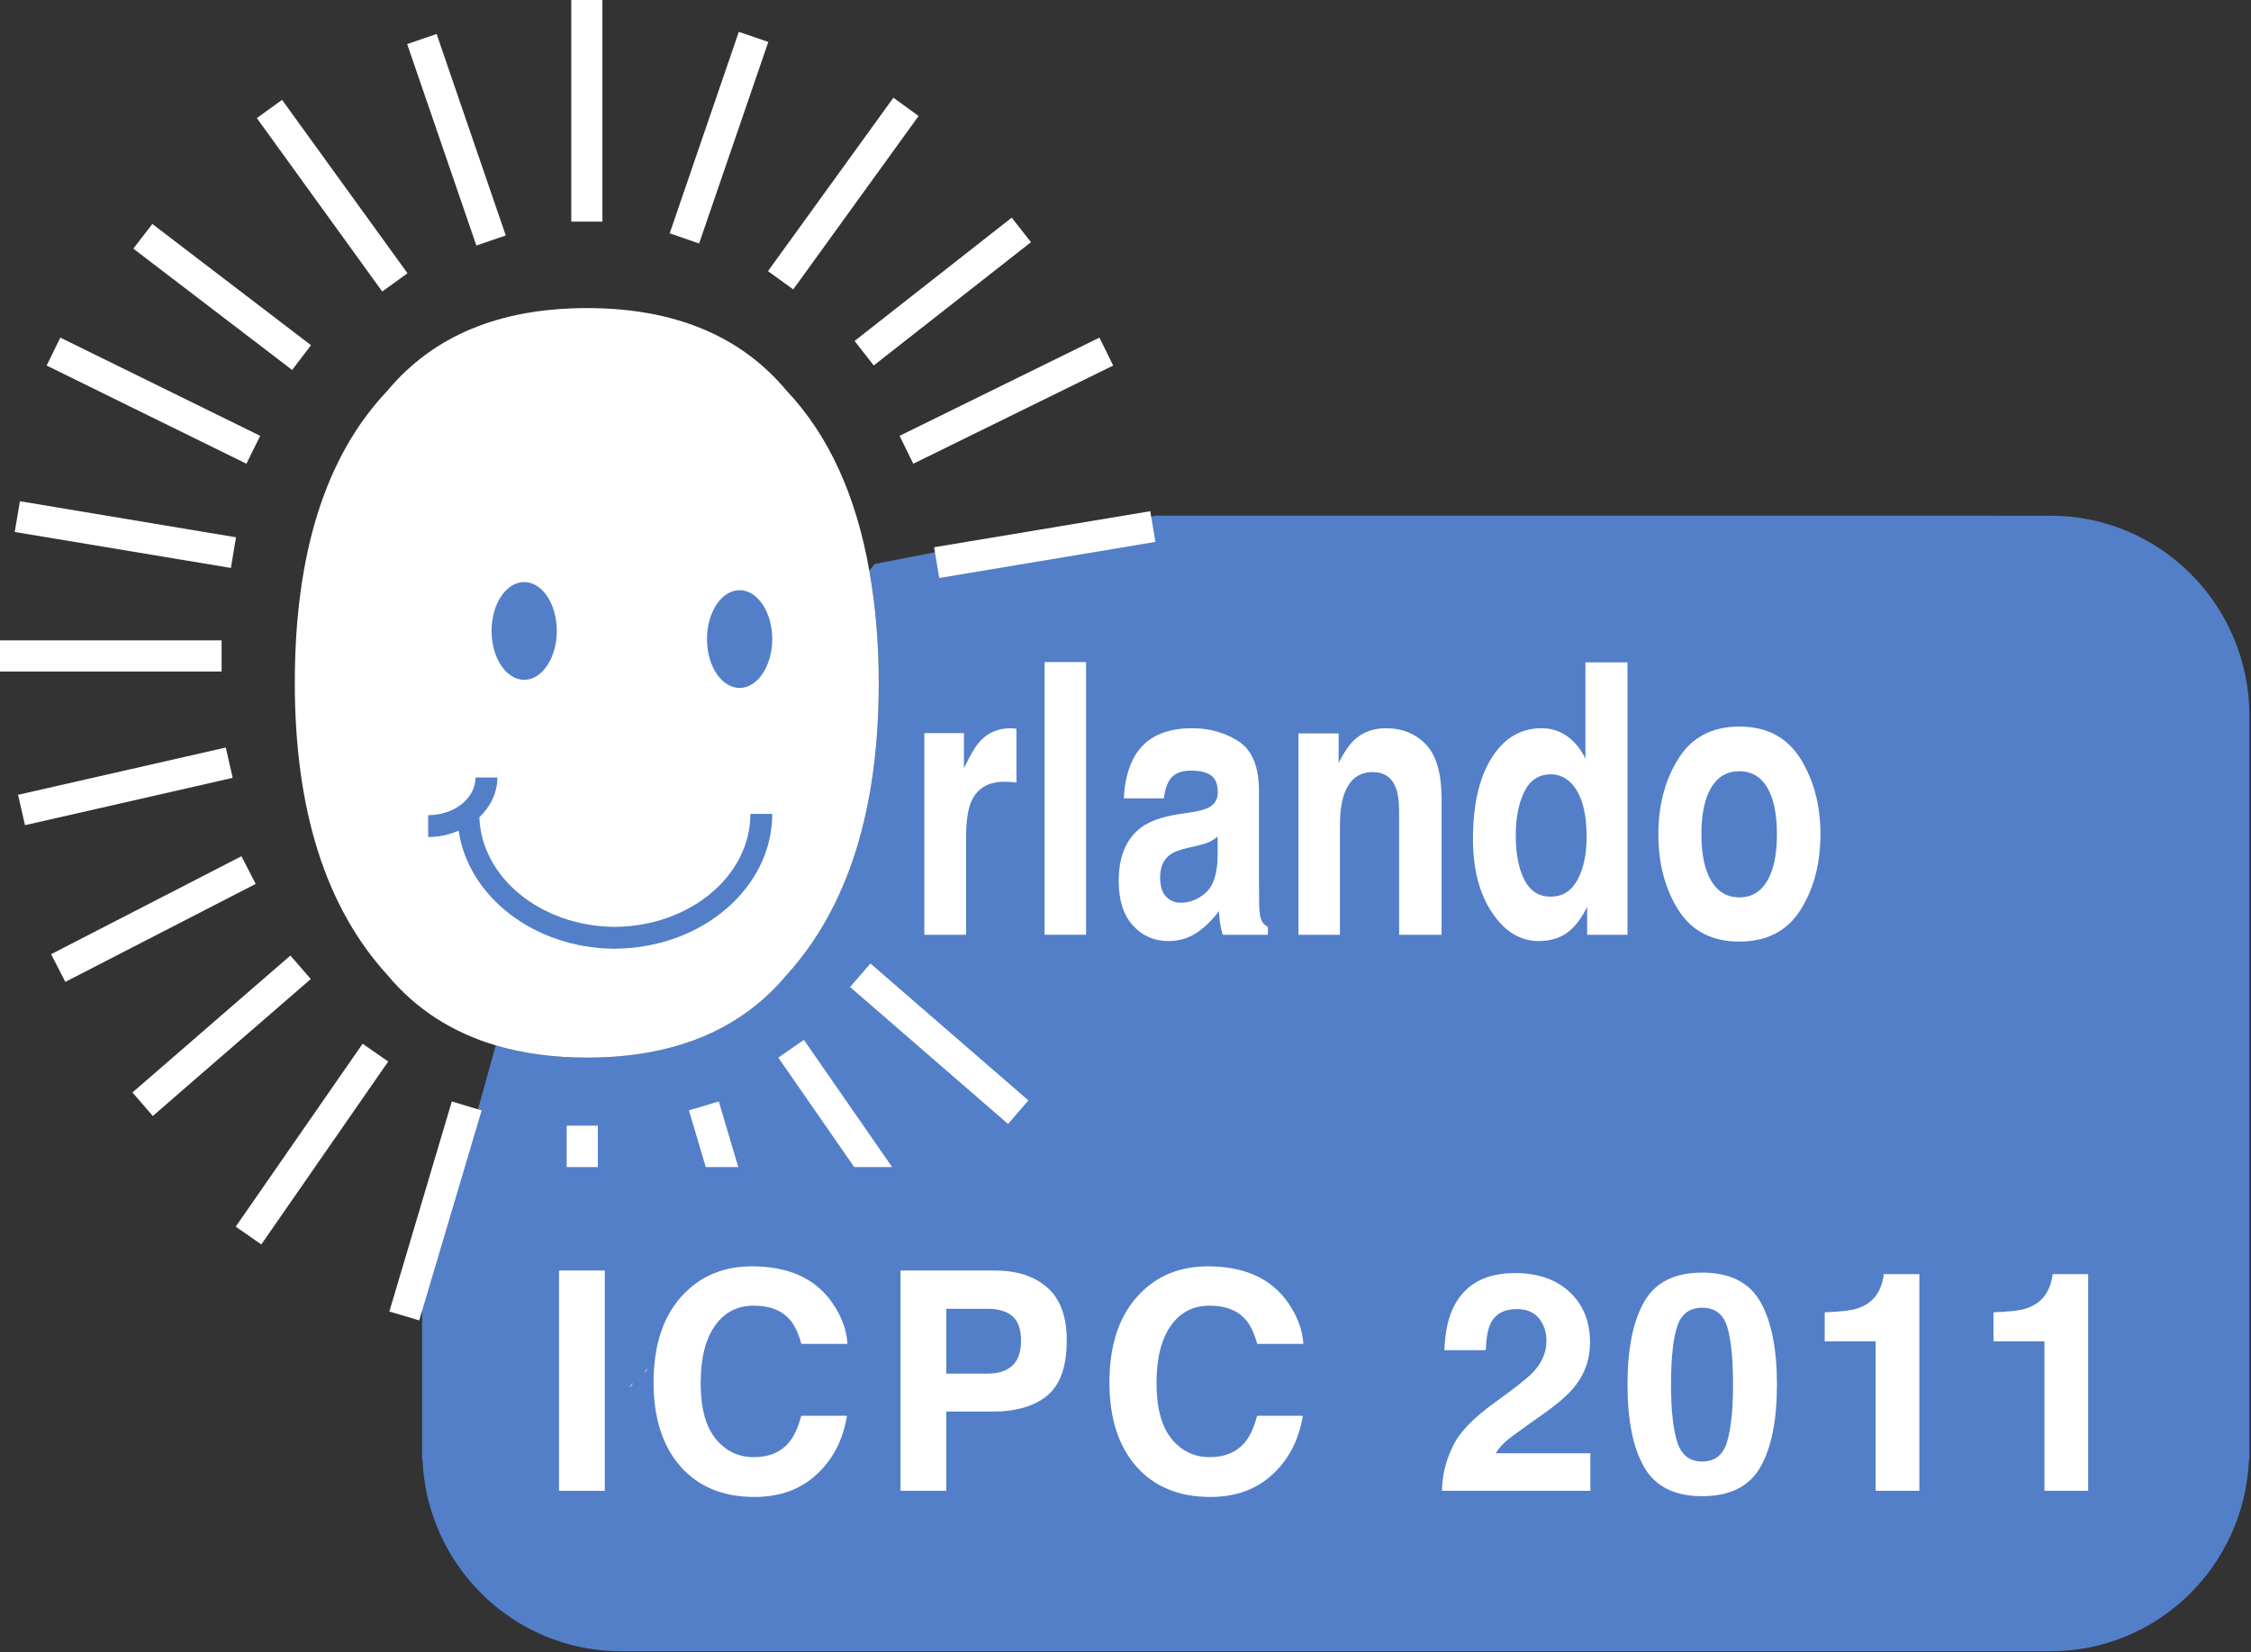 <svg width="1339" height="983" viewBox="0 0 1339 983" fill="none" xmlns="http://www.w3.org/2000/svg">
<rect x="0" y="0" width="1339" height="983" fill="#333333" stroke="none"/>
<g clip-path="url(#clip0_1994_5346)">
<path d="M1219.87 306.831H1191.73H1188.19V306.809H1186.62H1152.27H1082.87H996.175H821.66H812.954H687.715L668.661 310.204L634.975 315.652L576.446 324.609L520.265 335.526L517.12 339.56C520.698 359.959 522.727 382.066 522.727 406.247C522.727 481.915 504.425 539.852 467.913 580.056C440.541 612.83 400.929 629.217 349.147 629.217C329.25 629.217 311.176 626.733 294.88 621.901L285.969 654.105L251.075 779.025V796.097V802.728V835.754V863.332V868.55H251.326C254.084 931.819 305.774 982.349 369.249 982.349H394.069H442.774H812.954H821.66H996.175H1082.87H1152.27H1183.09H1186.62H1191.73H1219.87C1283.35 982.349 1335.04 931.819 1337.77 868.55H1338.05V863.332V835.754V802.728V796.097V425.894C1338.05 360.14 1285.1 306.831 1219.87 306.831" fill="#537FC9"/>
<path d="M374.52 825.651C375.294 824.717 375.956 823.737 376.617 822.848C375.728 823.373 375.044 824.216 374.52 825.651Z" fill="white"/>
<path d="M383.179 816.971C383.977 816.014 384.638 815.079 385.276 814.19C384.41 814.715 383.726 815.558 383.179 816.971Z" fill="white"/>
<path d="M359.762 886.932H332.549V755.881H359.762V886.932Z" fill="white"/>
<path d="M406.99 769.565C417.542 758.761 430.966 753.382 447.285 753.382C469.096 753.382 485.027 760.608 495.101 775.08C500.685 783.217 503.671 791.353 504.104 799.512H476.708C474.954 793.244 472.72 788.504 470.008 785.291C465.131 779.593 457.883 776.766 448.311 776.766C438.556 776.766 430.853 780.777 425.223 788.823C419.594 796.845 416.79 808.196 416.79 822.92C416.79 837.597 419.753 848.628 425.679 855.944C431.627 863.26 439.194 866.907 448.333 866.907C457.746 866.907 464.903 863.784 469.826 857.494C472.561 854.12 474.817 849.038 476.617 842.292H503.83C501.483 856.582 495.489 868.206 485.826 877.163C476.185 886.098 463.832 890.587 448.766 890.587C430.123 890.587 415.445 884.524 404.779 872.445C394.113 860.274 388.78 843.637 388.78 822.463C388.78 799.581 394.842 781.963 406.99 769.565" fill="white"/>
<path d="M602.146 782.979C598.682 780.084 593.827 778.648 587.56 778.648H562.876V817.212H587.56C593.827 817.212 598.682 815.663 602.146 812.495C605.61 809.35 607.365 804.38 607.365 797.566C607.365 790.751 605.61 785.896 602.146 782.979ZM623.046 830.181C615.365 836.608 604.425 839.799 590.181 839.799H562.876V886.932H535.686V755.881H591.958C604.927 755.881 615.274 759.253 622.977 765.999C630.704 772.768 634.555 783.23 634.555 797.384C634.555 812.859 630.726 823.799 623.046 830.181" fill="white"/>
<path d="M678.155 769.565C688.707 758.761 702.131 753.382 718.45 753.382C740.261 753.382 756.193 760.608 766.267 775.08C771.851 783.217 774.836 791.353 775.269 799.512H747.874C746.119 793.244 743.886 788.504 741.173 785.291C736.296 779.593 729.048 776.766 719.476 776.766C709.721 776.766 702.018 780.777 696.388 788.823C690.759 796.845 687.955 808.196 687.955 822.92C687.955 837.597 690.918 848.628 696.844 855.944C702.792 863.26 710.36 866.907 719.499 866.907C728.912 866.907 736.068 863.784 740.991 857.494C743.726 854.12 745.983 849.038 747.783 842.292H774.996C772.649 856.582 766.654 868.206 756.991 877.163C747.35 886.098 734.997 890.587 719.932 890.587C701.288 890.587 686.611 884.524 675.944 872.445C665.278 860.274 659.945 843.637 659.945 822.463C659.945 799.581 666.007 781.963 678.155 769.565" fill="white"/>
<path d="M863.693 861.593C867.317 852.978 875.841 843.907 889.31 834.289C900.98 825.947 908.546 819.952 911.965 816.328C917.252 810.699 919.897 804.523 919.897 797.823C919.897 792.376 918.37 787.862 915.361 784.215C912.33 780.614 907.999 778.814 902.37 778.814C894.666 778.814 889.424 781.686 886.644 787.43C885.048 790.757 884.091 796.022 883.795 803.247H859.18C859.568 792.284 861.55 783.418 865.128 776.671C871.875 763.817 883.909 757.39 901.185 757.39C914.814 757.39 925.685 761.173 933.753 768.717C941.822 776.284 945.833 786.267 945.833 798.712C945.833 808.261 942.984 816.739 937.286 824.146C933.548 829.069 927.418 834.539 918.871 840.601L908.705 847.804C902.347 852.317 898.016 855.552 895.646 857.581C893.321 859.586 891.361 861.958 889.766 864.602H946.016V886.915H857.744C857.972 877.684 859.978 869.228 863.693 861.593" fill="white"/>
<path d="M997.637 857.719C1000.05 865.582 1005.04 869.503 1012.57 869.503C1020.09 869.503 1025.03 865.582 1027.38 857.719C1029.7 849.856 1030.89 838.528 1030.89 823.714C1030.89 808.17 1029.7 796.661 1027.38 789.208C1025.03 781.733 1020.09 778.018 1012.57 778.018C1005.04 778.018 1000.05 781.733 997.637 789.208C995.221 796.661 993.991 808.17 993.991 823.714C993.991 838.528 995.221 849.856 997.637 857.719ZM1047.12 774.463C1053.73 786.018 1057.01 802.427 1057.01 823.714C1057.01 844.978 1053.73 861.367 1047.12 872.876C1040.51 884.386 1029 890.128 1012.57 890.128C996.156 890.128 984.646 884.386 978.036 872.876C971.427 861.367 968.122 844.978 968.122 823.714C968.122 802.427 971.427 786.018 978.036 774.463C984.646 762.885 996.156 757.117 1012.57 757.117C1029 757.117 1040.51 762.885 1047.12 774.463Z" fill="white"/>
<path d="M1085.42 798.005V780.751C1093.42 780.409 1099 779.862 1102.17 779.156C1107.28 778.039 1111.43 775.782 1114.59 772.409C1116.78 770.084 1118.44 767.031 1119.56 763.157C1120.22 760.855 1120.54 759.123 1120.54 758.006H1141.72V886.915H1115.73V798.005H1085.42Z" fill="white"/>
<path d="M1185.82 798.005V780.751C1193.82 780.409 1199.4 779.862 1202.57 779.156C1207.68 778.039 1211.83 775.782 1214.99 772.409C1217.18 770.084 1218.85 767.031 1219.96 763.157C1220.62 760.855 1220.94 759.123 1220.94 758.006H1242.12V886.915H1216.13V798.005H1185.82Z" fill="white"/>
<path d="M517.122 339.551C509.236 294.857 492.986 258.984 467.916 232.454C440.543 199.657 400.931 183.293 349.149 183.293C297.39 183.293 257.801 199.657 230.452 232.454C193.757 271.131 175.364 329.067 175.364 406.262C175.364 481.907 193.757 539.843 230.452 580.07C247.272 600.241 268.787 614.144 294.883 621.916C311.179 626.747 329.252 629.209 349.149 629.209C400.931 629.209 440.543 612.822 467.916 580.07C504.427 539.843 522.729 481.907 522.729 406.262C522.729 382.057 520.701 359.972 517.122 339.551" fill="white"/>
<path d="M38.858 584.154L152.109 525.854L143.607 509.398L30.402 567.676L38.858 584.154Z" fill="white"/>
<path d="M14.863 490.924L138.416 462.777L134.314 444.726L10.738 472.851L14.863 490.924Z" fill="white"/>
<path d="M131.827 380.984H0V399.513H131.827V380.984Z" fill="white"/>
<path d="M8.764 316.489L137.353 337.891L140.384 319.656L11.841 298.188L8.764 316.489Z" fill="white"/>
<path d="M27.727 217.469L146.585 275.885L154.767 259.292L35.886 200.854L27.727 217.469Z" fill="white"/>
<path d="M79.321 147.916L173.768 220.097L185.005 205.373L90.603 133.239L79.321 147.916Z" fill="white"/>
<path d="M152.77 70.255L227.367 173.432L242.409 162.584L167.79 59.406L152.77 70.255Z" fill="white"/>
<path d="M242.198 26.211L283.36 146.072L300.841 140.078L259.725 20.216L242.198 26.211Z" fill="white"/>
<path d="M339.819 131.85H358.349V0.001H339.819V131.85Z" fill="white"/>
<path d="M155.437 740.359L230.923 631.529L215.698 620.954L140.213 729.782L155.437 740.359Z" fill="white"/>
<path d="M90.893 663.93L184.862 582.45L172.737 568.479L78.791 649.935L90.893 663.93Z" fill="white"/>
<path d="M662.173 217.469L543.27 275.885L535.11 259.292L653.991 200.854L662.173 217.469Z" fill="white"/>
<path d="M613.275 144.083L519.739 217.426L508.343 202.839L601.811 129.496L613.275 144.083Z" fill="white"/>
<path d="M546.436 69.009L471.862 172.163L456.82 161.314L531.439 58.138L546.436 69.009Z" fill="white"/>
<path d="M457.027 24.939L415.865 144.845L398.361 138.805L439.477 18.945L457.027 24.939Z" fill="white"/>
<path d="M602.499 433.342C602.818 433.342 603.525 433.409 604.619 433.5V465.613C603.069 465.386 601.701 465.249 600.447 465.181C599.24 465.112 598.26 465.09 597.507 465.09C587.593 465.09 580.961 469.169 577.52 477.42C575.628 482.023 574.671 489.135 574.671 498.775V556.119H549.85V436.145H573.394V457.044C577.223 449.022 580.482 443.574 583.331 440.612C587.935 435.711 593.952 433.25 601.313 433.25C601.815 433.25 602.18 433.273 602.499 433.342Z" fill="white"/>
<path d="M646.046 556.11H621.363V393.879H646.046V556.11Z" fill="white"/>
<path d="M724.313 497.773C722.741 499.004 721.123 500.052 719.504 500.827C717.932 501.579 715.721 502.263 712.895 502.947L707.288 504.268C702.023 505.454 698.217 506.845 695.938 508.554C692.064 511.426 690.103 515.869 690.103 521.886C690.103 527.242 691.311 531.117 693.659 533.464C696.052 535.88 698.947 537.066 702.32 537.066C707.721 537.066 712.69 535.083 717.202 531.14C721.783 527.129 724.131 519.927 724.313 509.443V497.773ZM709.248 483.118C713.829 482.389 717.111 481.478 719.094 480.361C722.627 478.447 724.405 475.483 724.405 471.449C724.405 466.526 723.014 463.131 720.325 461.262C717.59 459.393 713.601 458.459 708.359 458.459C702.433 458.459 698.217 460.281 695.778 463.973C694.046 466.708 692.861 470.332 692.314 474.982H668.497C669.021 464.475 671.323 455.86 675.425 449.113C682.012 438.515 693.226 433.251 709.157 433.251C719.55 433.251 728.735 435.872 736.803 441.069C744.871 446.265 748.883 456.134 748.883 470.583V525.602C748.883 529.431 748.928 534.081 749.042 539.482C749.247 543.608 749.726 546.365 750.524 547.847C751.344 549.328 752.552 550.513 754.193 551.493V556.12H727.345C726.593 553.681 726.068 551.402 725.772 549.282C725.476 547.163 725.248 544.746 725.088 542.011C721.647 546.706 717.704 550.672 713.259 554C707.88 557.897 701.887 559.857 695.14 559.857C686.548 559.857 679.459 556.758 673.853 550.536C668.269 544.359 665.466 535.562 665.466 524.166C665.466 509.443 669.955 498.776 678.981 492.166C683.927 488.542 691.174 485.967 700.769 484.44L709.248 483.118Z" fill="white"/>
<path d="M848.288 442.982C854.464 449.523 857.518 460.258 857.518 475.323V556.119H832.265V483.14C832.265 476.804 831.627 471.972 830.282 468.599C827.889 462.445 823.308 459.347 816.516 459.347C808.22 459.347 802.522 463.859 799.446 472.885C797.85 477.648 797.053 483.756 797.053 491.163V556.119H772.393V436.349H796.277V453.853C799.423 447.677 802.431 443.233 805.235 440.543C810.294 435.689 816.699 433.25 824.471 433.25C834.157 433.25 842.111 436.532 848.288 442.982" fill="white"/>
<path d="M938.319 523.528C941.943 516.918 943.789 508.372 943.789 497.887C943.789 483.187 940.849 472.726 935.038 466.367C931.459 462.561 927.288 460.669 922.57 460.669C915.368 460.669 910.058 464.157 906.707 471.086C903.334 477.991 901.647 486.606 901.647 496.885C901.647 507.961 903.357 516.804 906.776 523.482C910.217 530.114 915.414 533.442 922.411 533.442C929.385 533.442 934.695 530.137 938.319 523.528M932.257 438.06C936.724 441.251 940.325 445.65 943.083 451.325V394.05H968.108V556.12H944.108V539.482C940.621 546.616 936.587 551.789 932.097 555.003C927.584 558.193 922 559.857 915.3 559.857C904.291 559.857 895.016 554.183 887.495 542.856C879.928 531.528 876.19 516.941 876.19 499.209C876.19 478.719 879.904 462.629 887.312 450.869C894.696 439.131 904.611 433.251 917.032 433.251C922.753 433.251 927.835 434.823 932.257 438.06Z" fill="white"/>
<path d="M1051.23 524.082C1055.08 517.563 1057 508.287 1057 496.275C1057 484.264 1055.08 475.012 1051.23 468.516C1047.36 462.021 1041.82 458.83 1034.62 458.83C1027.37 458.83 1021.83 462.021 1017.93 468.516C1014.06 475.012 1012.07 484.264 1012.07 496.275C1012.07 508.287 1014.06 517.563 1017.93 524.082C1021.83 530.623 1027.37 533.882 1034.62 533.882C1041.82 533.882 1047.36 530.623 1051.23 524.082ZM1070.95 541.449C1062.99 553.939 1050.89 560.183 1034.68 560.183C1018.46 560.183 1006.35 553.939 998.423 541.449C990.446 528.914 986.48 513.87 986.48 496.275C986.48 478.977 990.446 463.958 998.423 451.309C1006.35 438.614 1018.46 432.255 1034.68 432.255C1050.89 432.255 1062.99 438.614 1070.95 451.309C1078.9 463.958 1082.89 478.977 1082.89 496.275C1082.89 513.87 1078.9 528.914 1070.95 541.449Z" fill="white"/>
<path d="M599.629 668.671L505.66 587.191L517.785 573.22L611.732 654.677L599.629 668.671Z" fill="white"/>
<path d="M355.616 669.706H337.086V694.32H355.616V669.706Z" fill="white"/>
<path d="M427.559 655.293L409.804 660.602L419.81 694.311H439.16L427.559 655.293Z" fill="white"/>
<path d="M478.192 618.658L462.968 629.211L508.118 694.303H530.658L478.192 618.658Z" fill="white"/>
<path d="M459.365 484.224H446.374C446.374 521.192 410.181 551.186 365.624 551.414C321.91 551.14 286.378 522.149 285.147 486.184C291.734 479.917 295.859 471.689 295.859 462.55H282.868C282.868 474.926 270.219 484.977 254.698 484.977V497.968C261.239 497.968 267.324 496.533 272.817 494.208C278.561 533.432 317.671 563.973 365.168 564.429V564.451C365.305 564.451 365.441 564.429 365.624 564.429C365.806 564.429 366.011 564.473 366.239 564.473V564.405C417.703 563.904 459.365 528.166 459.365 484.224" fill="#537FC9"/>
<path d="M331.206 375.342C331.206 391.41 322.522 404.446 311.81 404.446C301.098 404.446 292.415 391.41 292.415 375.342C292.415 359.274 301.098 346.282 311.81 346.282C322.522 346.282 331.206 359.274 331.206 375.342Z" fill="#537FC9"/>
<path d="M459.365 380.196C459.365 396.242 450.658 409.278 439.946 409.278C429.234 409.278 420.551 396.242 420.551 380.196C420.551 364.151 429.234 351.114 439.946 351.114C450.658 351.114 459.365 364.151 459.365 380.196Z" fill="#537FC9"/>
<path d="M249.388 785.539L286.493 660.619L268.761 655.286L231.611 780.251L249.388 785.539Z" fill="white"/>
<path d="M687.299 322.388L558.709 343.858L555.655 325.58L684.223 304.133L687.299 322.388Z" fill="white"/>
</g>
<defs>
<clipPath id="clip0_1994_5346">
<rect width="1338.05" height="982.35" fill="white"/>
</clipPath>
</defs>
</svg>
